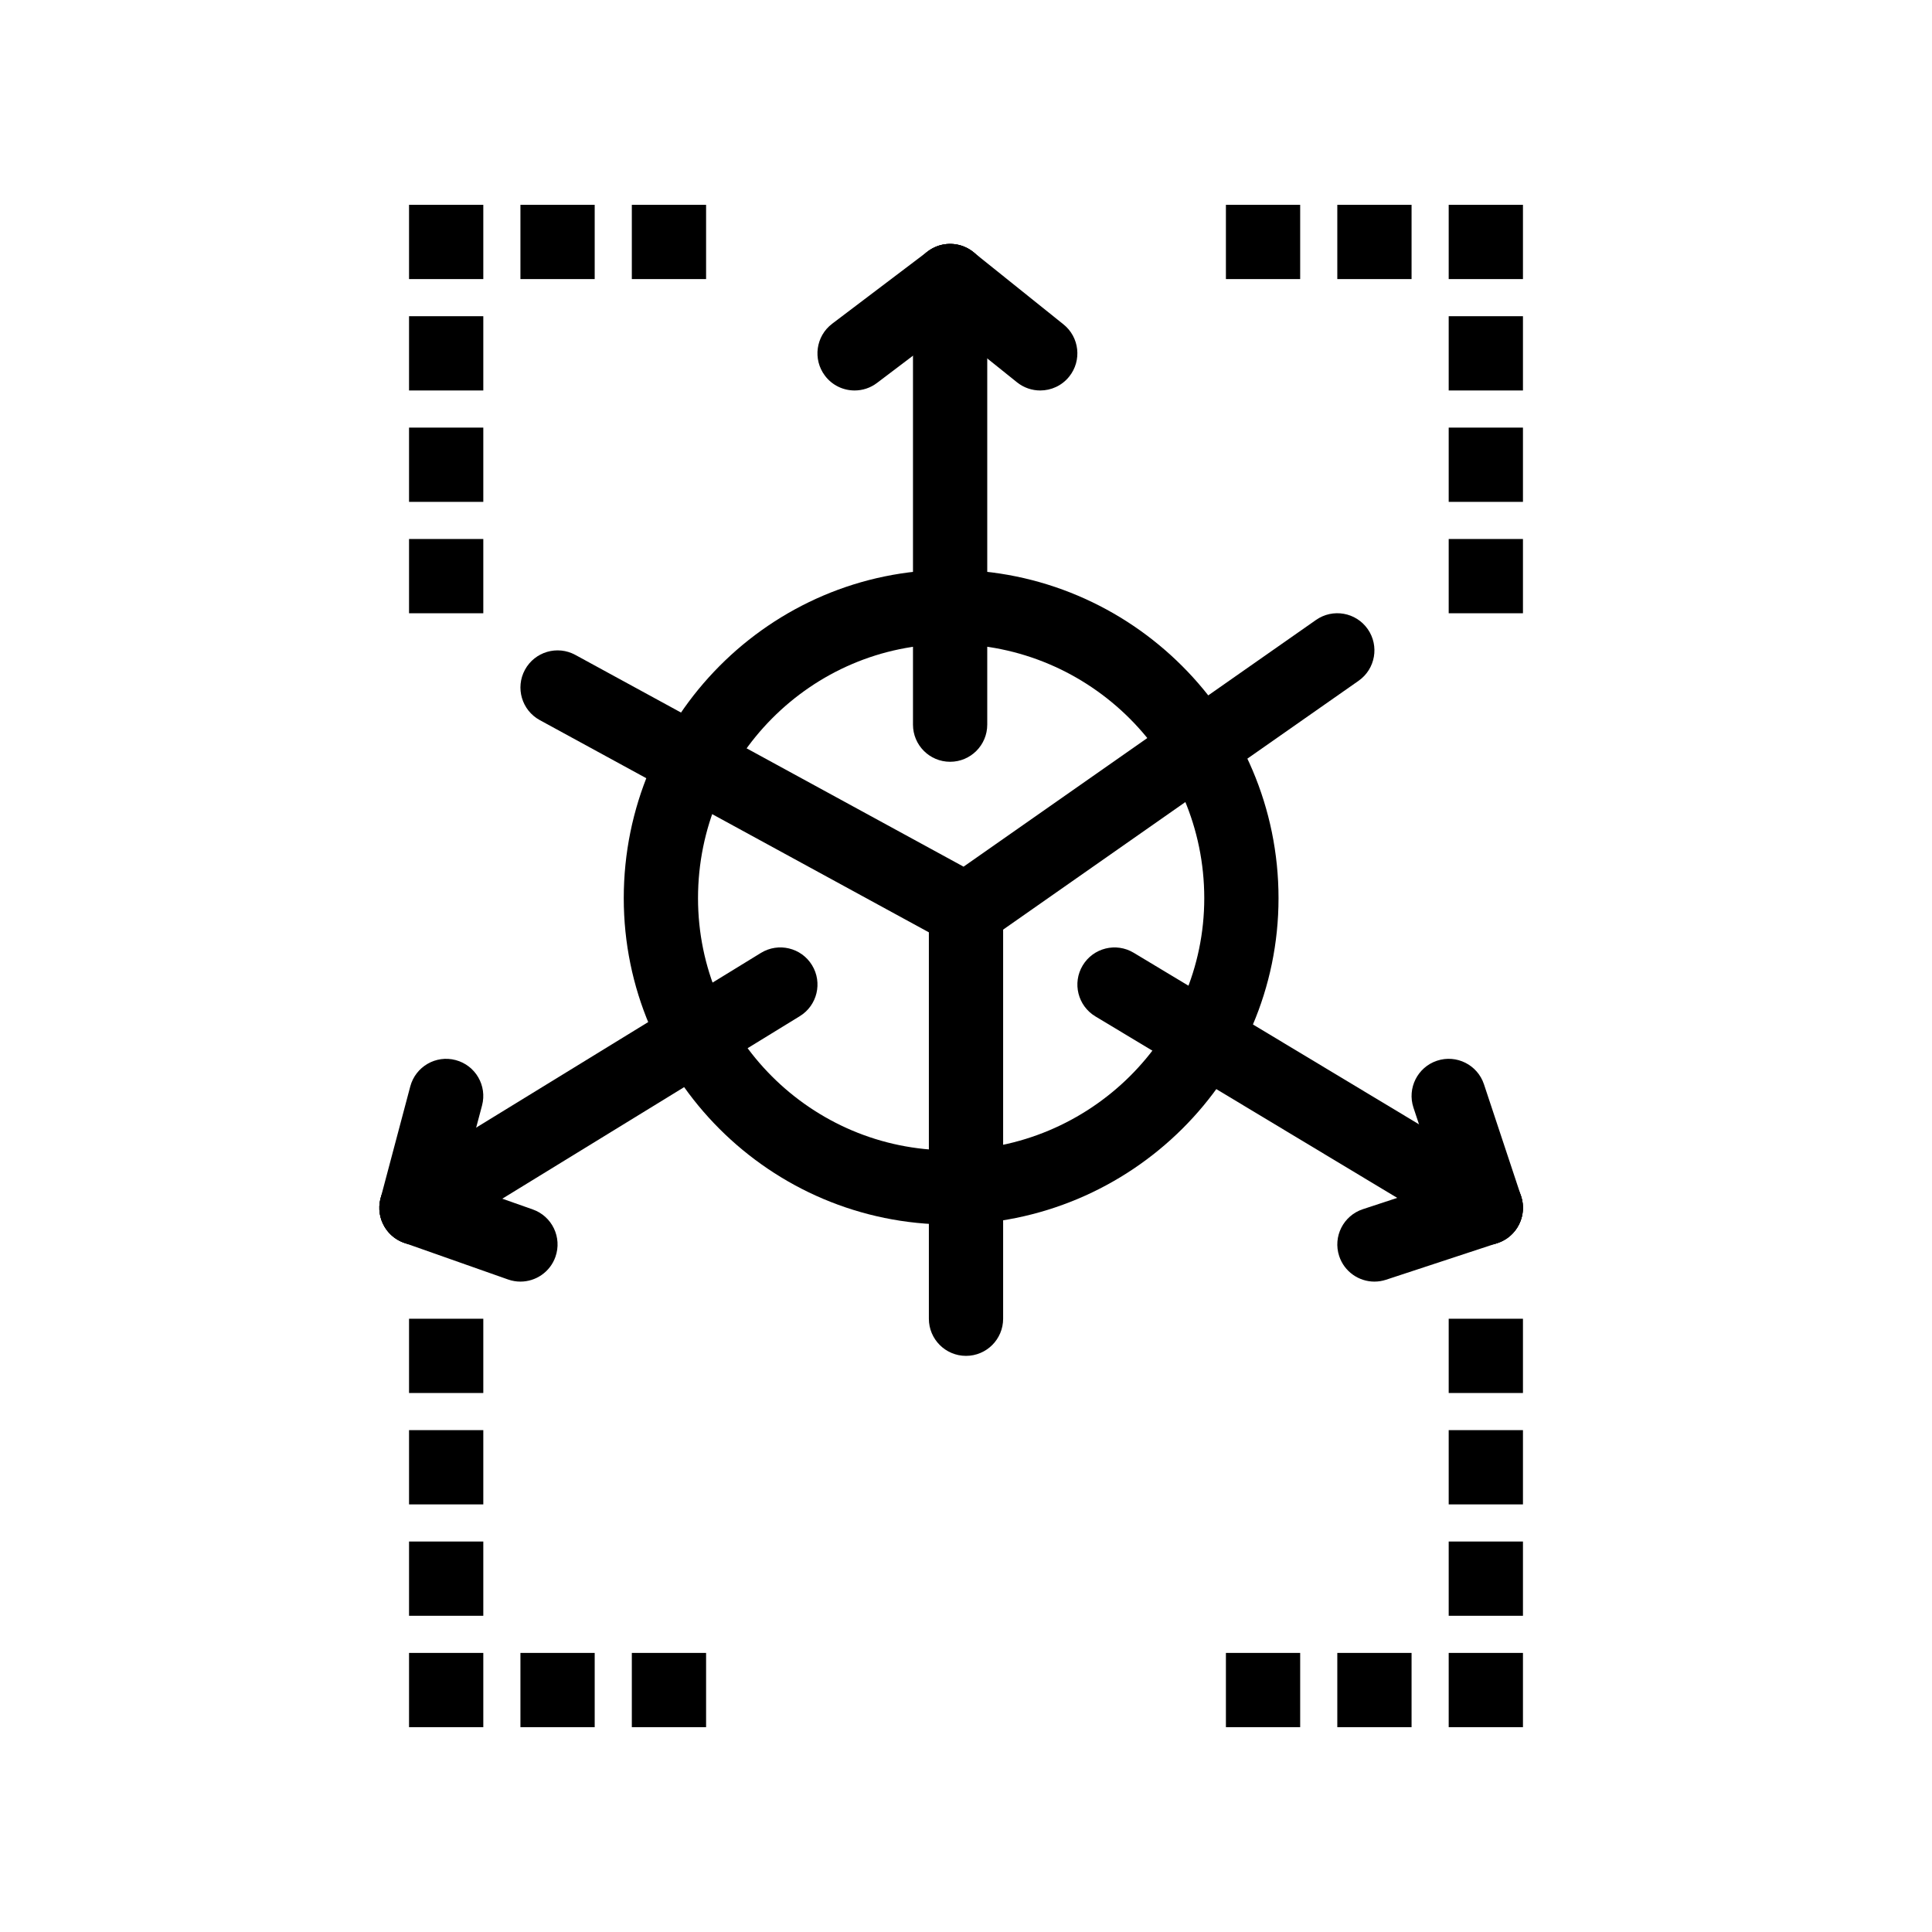 <?xml version="1.0" encoding="UTF-8"?>
<!-- Uploaded to: ICON Repo, www.svgrepo.com, Generator: ICON Repo Mixer Tools -->
<svg fill="#000000" width="800px" height="800px" version="1.1" viewBox="144 144 512 512" xmlns="http://www.w3.org/2000/svg">
 <g>
  <path d="m395.79 468.52c-47.691 0-86.488-38.801-86.488-86.492 0-47.988 38.801-87.031 86.488-87.031 47.988 0 87.031 39.043 87.031 87.031 0 47.691-39.043 86.492-87.031 86.492zm0-153.84c-36.84 0-66.809 30.215-66.809 67.352 0 36.84 29.973 66.812 66.809 66.812 37.137 0 67.352-29.973 67.352-66.812 0-37.141-30.215-67.352-67.352-67.352z"/>
  <path d="m395.79 345.88c-5.434 0-9.84-4.406-9.84-9.84v-117.57c0-5.434 4.406-9.84 9.84-9.84 5.434 0 9.84 4.406 9.84 9.84v117.57c0 5.434-4.406 9.84-9.84 9.84z"/>
  <path d="m370.48 247.48c-2.977 0-5.918-1.344-7.852-3.902-3.281-4.332-2.426-10.504 1.906-13.785l25.316-19.164c4.332-3.281 10.504-2.426 13.785 1.906s2.426 10.504-1.906 13.785l-25.316 19.164c-1.777 1.348-3.863 1.996-5.934 1.996z"/>
  <path d="m419.67 247.48c-2.16 0-4.336-0.707-6.152-2.164l-23.887-19.164c-4.238-3.402-4.918-9.594-1.516-13.832 3.402-4.238 9.594-4.918 13.832-1.516l23.887 19.16c4.238 3.402 4.918 9.594 1.516 13.832-1.941 2.426-4.797 3.684-7.68 3.684z"/>
  <path d="m537.75 473.93c-1.727 0-3.473-0.453-5.062-1.41l-98.398-59.164c-4.656-2.801-6.164-8.848-3.363-13.504 2.801-4.66 8.844-6.164 13.504-3.363l98.398 59.164c4.656 2.801 6.164 8.848 3.363 13.504-1.844 3.07-5.102 4.773-8.441 4.773z"/>
  <path d="m537.76 473.93c-4.125 0-7.965-2.613-9.336-6.742l-9.84-29.645c-1.711-5.156 1.082-10.727 6.238-12.441 5.152-1.711 10.727 1.082 12.441 6.238l9.84 29.645c1.711 5.156-1.082 10.727-6.238 12.441-1.031 0.34-2.078 0.504-3.106 0.504z"/>
  <path d="m508.24 483.64c-4.133 0-7.981-2.625-9.344-6.766-1.699-5.16 1.109-10.723 6.269-12.422l29.52-9.715c5.16-1.695 10.723 1.109 12.422 6.269 1.699 5.16-1.109 10.723-6.269 12.422l-29.52 9.715c-1.023 0.336-2.059 0.496-3.078 0.496z"/>
  <path d="m254.38 473.92c-3.309 0-6.539-1.668-8.398-4.695-2.844-4.633-1.391-10.691 3.242-13.531l96.434-59.164c4.633-2.84 10.691-1.391 13.531 3.242 2.844 4.633 1.391 10.691-3.242 13.531l-96.434 59.164c-1.602 0.984-3.379 1.453-5.133 1.453z"/>
  <path d="m281.92 483.64c-1.086 0-2.191-0.184-3.273-0.562l-27.551-9.715c-5.125-1.809-7.816-7.426-6.008-12.555 1.809-5.125 7.426-7.812 12.551-6.008l27.551 9.715c5.125 1.809 7.816 7.426 6.008 12.555-1.422 4.043-5.223 6.57-9.277 6.57z"/>
  <path d="m254.37 473.93c-0.836 0-1.688-0.105-2.531-0.332-5.254-1.395-8.379-6.785-6.984-12.035l7.871-29.645c1.395-5.254 6.785-8.383 12.035-6.984 5.254 1.395 8.379 6.785 6.984 12.035l-7.871 29.645c-1.168 4.406-5.148 7.316-9.504 7.316z"/>
  <path d="m400 395.08c-1.617 0-3.238-0.398-4.711-1.203l-108.24-59.039c-4.769-2.602-6.527-8.578-3.926-13.352 2.602-4.769 8.578-6.531 13.352-3.926l102.88 56.117 93.402-65.383c4.449-3.117 10.586-2.035 13.703 2.418 3.117 4.453 2.031 10.586-2.418 13.703l-98.398 68.879c-1.684 1.188-3.66 1.785-5.644 1.785z"/>
  <path d="m400 503.32c-5.434 0-9.84-4.406-9.84-9.84v-108.24c0-5.434 4.406-9.84 9.84-9.84s9.84 4.406 9.84 9.84v108.24c0 5.434-4.406 9.84-9.84 9.84z"/>
  <path d="m252.4 286.84h19.68v19.68h-19.68z"/>
  <path d="m252.4 257.32h19.68v19.68h-19.68z"/>
  <path d="m252.4 227.8h19.68v19.68h-19.68z"/>
  <path d="m252.4 198.28h19.68v19.68h-19.68z"/>
  <path d="m281.92 198.28h19.68v19.68h-19.68z"/>
  <path d="m311.44 198.28h19.68v19.68h-19.68z"/>
  <path d="m527.92 286.84h19.68v19.68h-19.68z"/>
  <path d="m527.92 257.32h19.68v19.68h-19.68z"/>
  <path d="m527.92 227.8h19.68v19.68h-19.68z"/>
  <path d="m527.92 198.28h19.68v19.68h-19.68z"/>
  <path d="m498.4 198.28h19.68v19.68h-19.68z"/>
  <path d="m468.88 198.28h19.68v19.68h-19.68z"/>
  <path d="m252.4 493.48h19.68v19.68h-19.68z"/>
  <path d="m252.4 523h19.68v19.68h-19.68z"/>
  <path d="m252.4 552.52h19.68v19.68h-19.68z"/>
  <path d="m252.4 582.04h19.68v19.68h-19.68z"/>
  <path d="m281.92 582.04h19.68v19.68h-19.68z"/>
  <path d="m311.44 582.04h19.68v19.68h-19.68z"/>
  <path d="m527.92 493.48h19.68v19.68h-19.68z"/>
  <path d="m527.92 523h19.68v19.68h-19.68z"/>
  <path d="m527.92 552.52h19.68v19.68h-19.68z"/>
  <path d="m527.92 582.04h19.68v19.68h-19.68z"/>
  <path d="m498.4 582.04h19.68v19.68h-19.68z"/>
  <path d="m468.88 582.04h19.68v19.68h-19.68z"/>
 </g>
</svg>